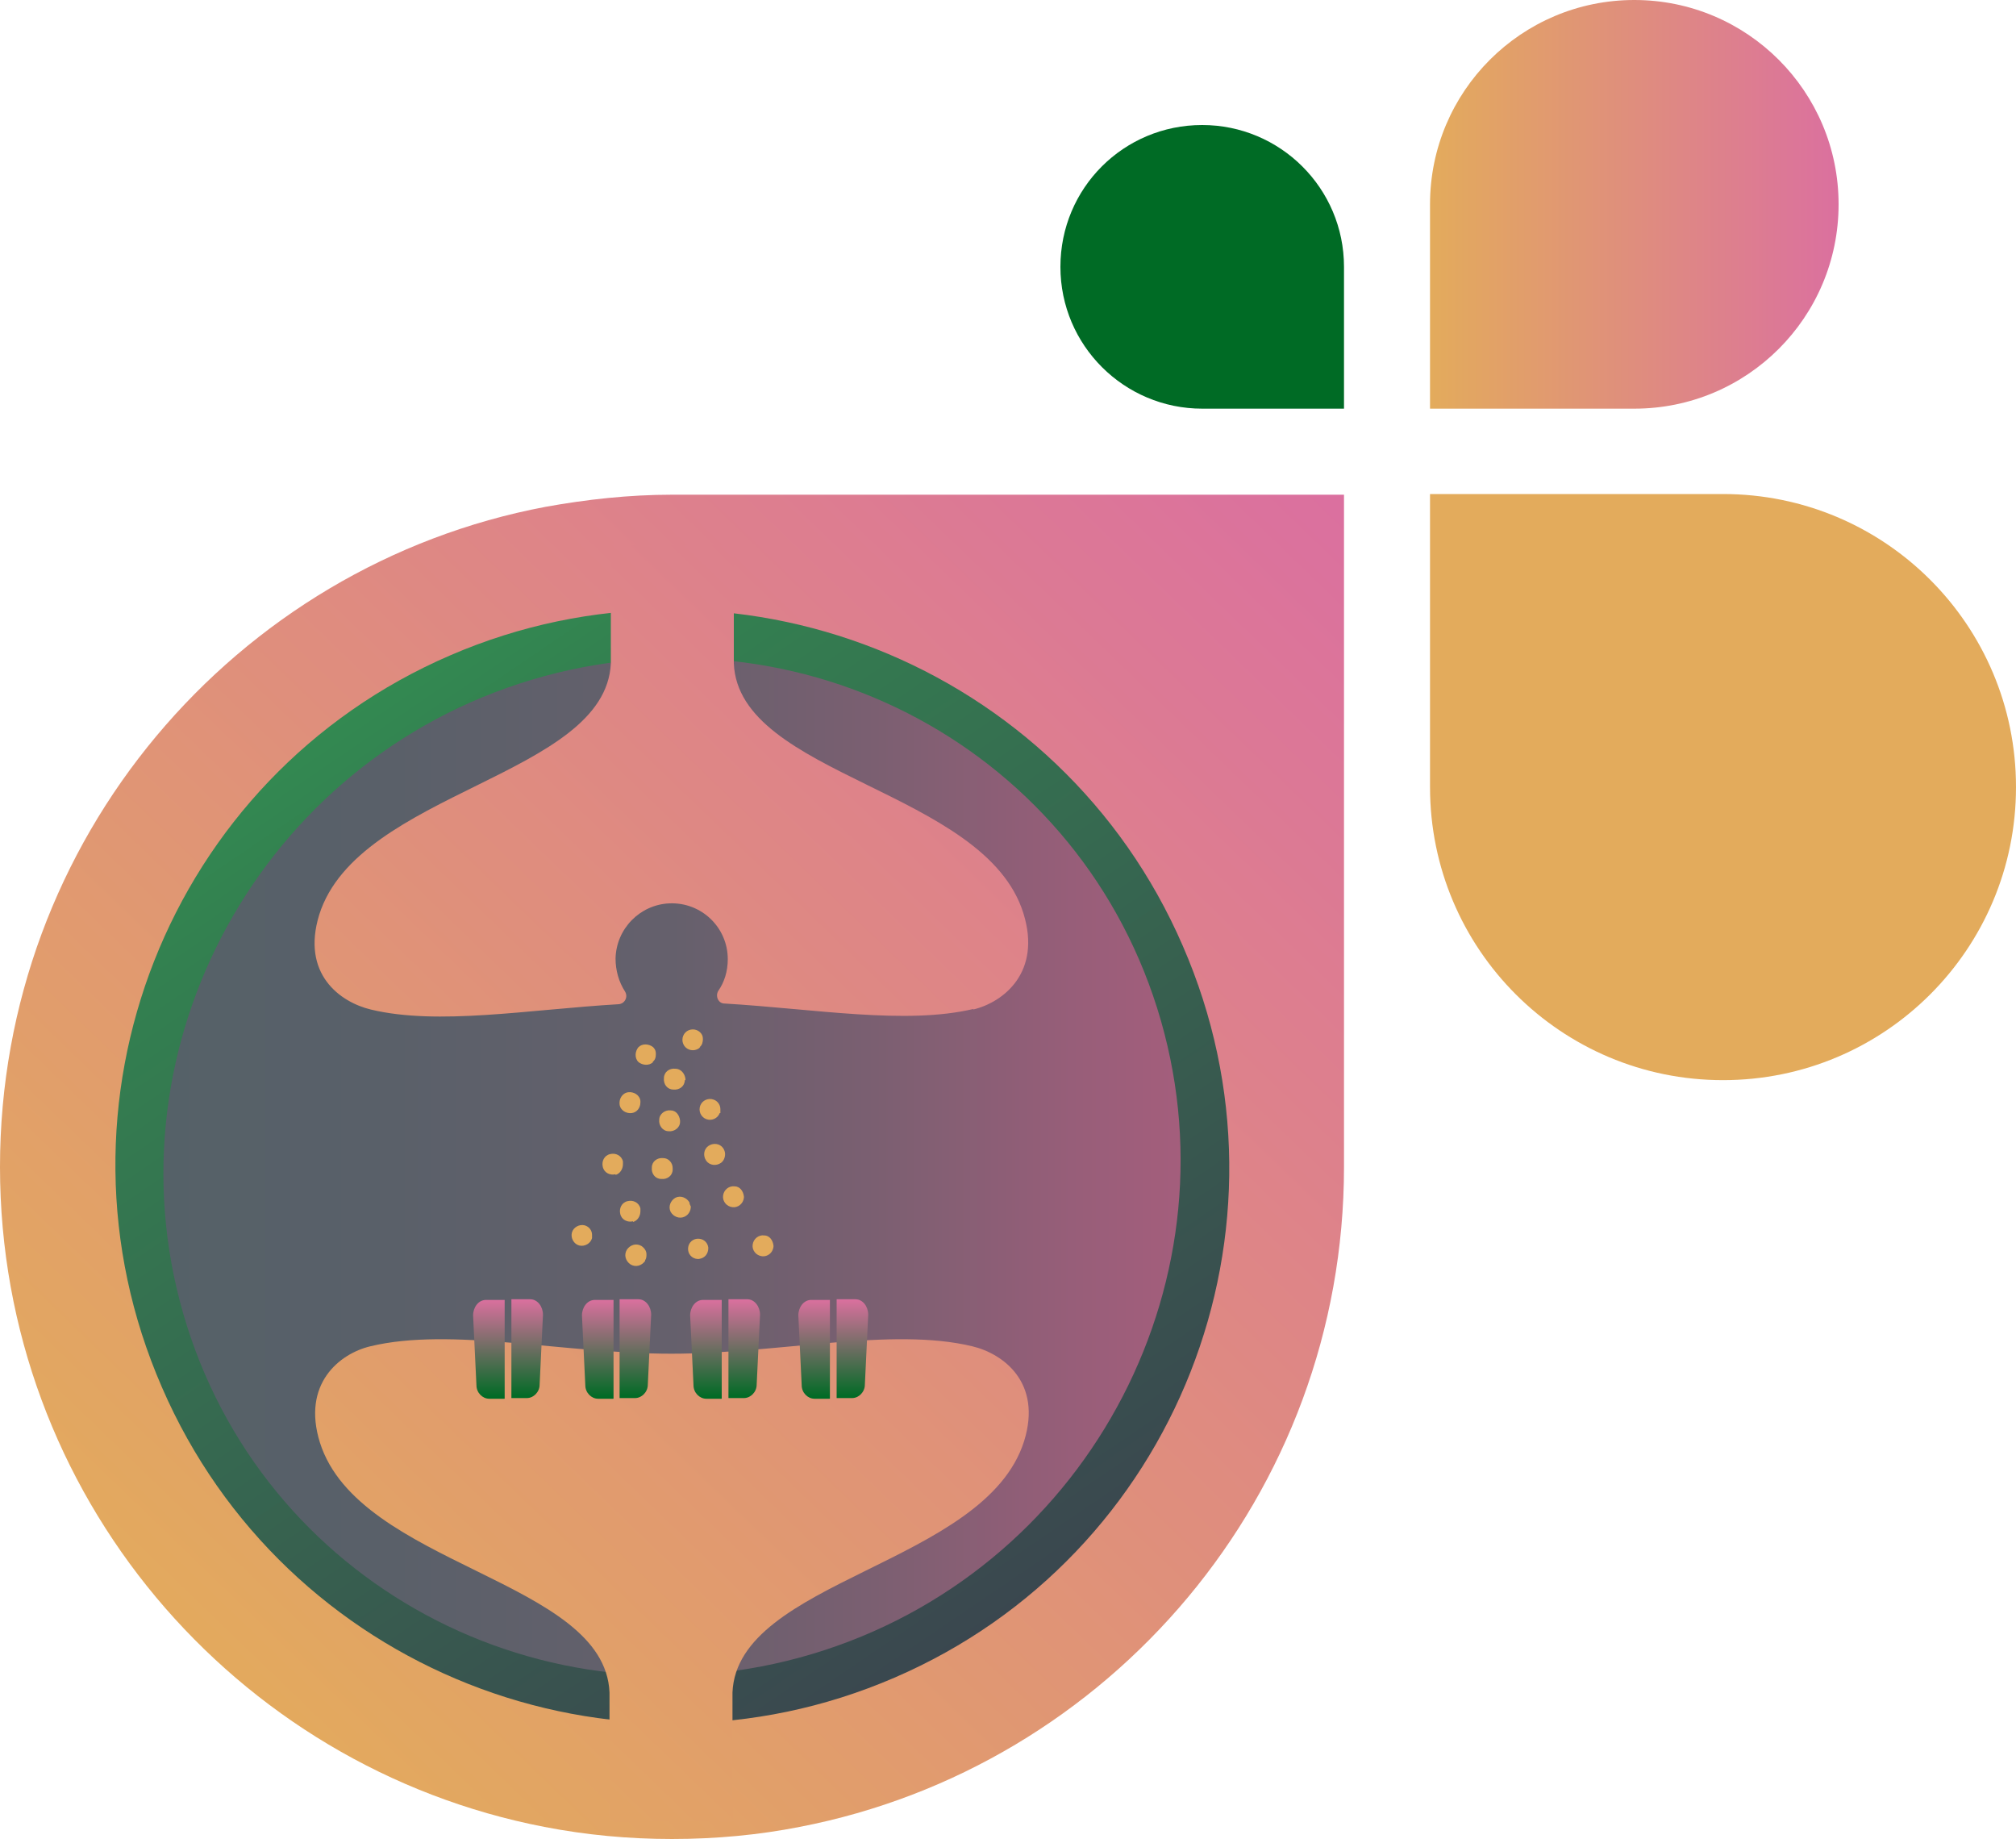 <?xml version="1.0" encoding="UTF-8"?>
<svg id="Layer_2" xmlns="http://www.w3.org/2000/svg" xmlns:xlink="http://www.w3.org/1999/xlink" version="1.1" width="300" height="273.6" viewBox="0 0 300 273.6">
  <!-- Generator: Adobe Illustrator 30.0.0, SVG Export Plug-In . SVG Version: 2.1.1 Build 123)  -->
  <defs>
    <style>
      .st0 {
        fill: url(#linear-gradient2);
      }

      .st1 {
        fill: url(#linear-gradient1);
      }

      .st2 {
        fill: url(#linear-gradient9);
      }

      .st3 {
        fill: url(#linear-gradient3);
      }

      .st4 {
        fill: url(#linear-gradient6);
      }

      .st5 {
        fill: url(#linear-gradient8);
      }

      .st6 {
        fill: url(#linear-gradient7);
      }

      .st7 {
        fill: url(#linear-gradient5);
      }

      .st8 {
        fill: url(#linear-gradient4);
      }

      .st9 {
        fill: #006b25;
      }

      .st10 {
        fill: url(#linear-gradient13);
      }

      .st11 {
        fill: url(#linear-gradient12);
      }

      .st12 {
        fill: url(#linear-gradient11);
      }

      .st13 {
        fill: url(#linear-gradient10);
      }

      .st14 {
        fill: url(#linear-gradient);
      }

      .st15 {
        fill: #e3ab5c;
      }
    </style>
    <linearGradient id="linear-gradient" x1="26.5" y1="72.1" x2="196.9" y2="249" gradientTransform="translate(0 322) scale(1 -1)" gradientUnits="userSpaceOnUse">
      <stop offset="0" stop-color="#e3ab5c"/>
      <stop offset="1" stop-color="#db709f"/>
    </linearGradient>
    <linearGradient id="linear-gradient1" x1="407.7" y1="630.5" x2="573.7" y2="630.5" gradientTransform="translate(-697.3 122.3) rotate(55.8) scale(1 -1)" gradientUnits="userSpaceOnUse">
      <stop offset="0" stop-color="#338951"/>
      <stop offset=".1" stop-color="#338050"/>
      <stop offset="1" stop-color="#3a474f"/>
    </linearGradient>
    <linearGradient id="linear-gradient2" x1="24.3" y1="148.4" x2="175.7" y2="148.4" gradientTransform="translate(0 322) scale(1 -1)" gradientUnits="userSpaceOnUse">
      <stop offset="0" stop-color="#556168"/>
      <stop offset=".2" stop-color="#596069"/>
      <stop offset=".5" stop-color="#65606c"/>
      <stop offset=".7" stop-color="#7b5f71"/>
      <stop offset=".9" stop-color="#985e79"/>
      <stop offset="1" stop-color="#a45e7c"/>
    </linearGradient>
    <linearGradient id="linear-gradient3" x1="212.9" y1="291.6" x2="273.6" y2="291.6" gradientTransform="translate(0 322) scale(1 -1)" gradientUnits="userSpaceOnUse">
      <stop offset="0" stop-color="#e3ab5c"/>
      <stop offset="1" stop-color="#db709f"/>
    </linearGradient>
    <linearGradient id="linear-gradient4" x1="6.3" y1="89.3" x2="178" y2="267.4" gradientTransform="translate(0 322) scale(1 -1)" gradientUnits="userSpaceOnUse">
      <stop offset="0" stop-color="#e3ab5c"/>
      <stop offset="1" stop-color="#db709f"/>
    </linearGradient>
    <linearGradient id="linear-gradient5" x1="46.4" y1="50.6" x2="218.1" y2="228.7" gradientTransform="translate(0 322) scale(1 -1)" gradientUnits="userSpaceOnUse">
      <stop offset="0" stop-color="#e3ab5c"/>
      <stop offset="1" stop-color="#db709f"/>
    </linearGradient>
    <linearGradient id="linear-gradient6" x1="72.7" y1="128.7" x2="72.7" y2="114.1" gradientTransform="translate(0 322) scale(1 -1)" gradientUnits="userSpaceOnUse">
      <stop offset="0" stop-color="#db709f"/>
      <stop offset="1" stop-color="#006b25"/>
    </linearGradient>
    <linearGradient id="linear-gradient7" x1="78.5" y1="128.7" x2="78.5" y2="114.1" gradientTransform="translate(0 322) scale(1 -1)" gradientUnits="userSpaceOnUse">
      <stop offset="0" stop-color="#db709f"/>
      <stop offset="1" stop-color="#006b25"/>
    </linearGradient>
    <linearGradient id="linear-gradient8" x1="88.8" y1="128.7" x2="88.8" y2="114.1" gradientTransform="translate(0 322) scale(1 -1)" gradientUnits="userSpaceOnUse">
      <stop offset="0" stop-color="#db709f"/>
      <stop offset="1" stop-color="#006b25"/>
    </linearGradient>
    <linearGradient id="linear-gradient9" x1="94.7" y1="128.7" x2="94.7" y2="114.1" gradientTransform="translate(0 322) scale(1 -1)" gradientUnits="userSpaceOnUse">
      <stop offset="0" stop-color="#db709f"/>
      <stop offset="1" stop-color="#006b25"/>
    </linearGradient>
    <linearGradient id="linear-gradient10" x1="105" y1="128.7" x2="105" y2="114.1" gradientTransform="translate(0 322) scale(1 -1)" gradientUnits="userSpaceOnUse">
      <stop offset="0" stop-color="#db709f"/>
      <stop offset="1" stop-color="#006b25"/>
    </linearGradient>
    <linearGradient id="linear-gradient11" x1="110.8" y1="128.7" x2="110.8" y2="114.1" gradientTransform="translate(0 322) scale(1 -1)" gradientUnits="userSpaceOnUse">
      <stop offset="0" stop-color="#db709f"/>
      <stop offset="1" stop-color="#006b25"/>
    </linearGradient>
    <linearGradient id="linear-gradient12" x1="121.1" y1="128.7" x2="121.1" y2="114.1" gradientTransform="translate(0 322) scale(1 -1)" gradientUnits="userSpaceOnUse">
      <stop offset="0" stop-color="#db709f"/>
      <stop offset="1" stop-color="#006b25"/>
    </linearGradient>
    <linearGradient id="linear-gradient13" x1="127" y1="128.7" x2="127" y2="114.1" gradientTransform="translate(0 322) scale(1 -1)" gradientUnits="userSpaceOnUse">
      <stop offset="0" stop-color="#db709f"/>
      <stop offset="1" stop-color="#006b25"/>
    </linearGradient>
  </defs>
  <g id="Layer_2-2">
    <g>
      <path class="st14" d="M200,73.6v100c0,48.7-34.9,89.3-81,98.2-6.1,1.2-12.5,1.8-19,1.8s-12.8-.6-19-1.8C34.9,262.9,0,222.3,0,173.6s35-89.5,81.2-98.2c6.1-1.1,12.4-1.8,18.8-1.8h100,0Z"/>
      <path class="st1" d="M24.1,206.4c-18.3-42,.9-90.8,42.9-108.9,41.9-18.1,90.8,1.2,109,43.2,18.3,42-.9,90.8-42.9,108.9-41.9,18.1-90.8-1.2-109-43.2Z"/>
      <path class="st0" d="M172.2,150c12.5,39.7-9.7,82.5-49.5,95.5s-82.4-8.6-94.9-48.3c-12.5-39.7,9.7-82.5,49.5-95.5,39.9-13,82.4,8.6,94.9,48.3h0Z"/>
      <path class="st9" d="M178.9,18.6c11.6,0,21.1,9.4,21.1,21.1v21.1h-21.1c-11.6,0-21.1-9.4-21.1-21.1s9.4-21.1,21.1-21.1Z"/>
      <path class="st3" d="M243.2,0c-16.8,0-30.4,13.6-30.4,30.4v30.4h30.4c16.8,0,30.4-13.6,30.4-30.4S260,0,243.2,0Z"/>
      <path class="st15" d="M300,117.1c0-24.1-19.5-43.6-43.6-43.6h-43.6v43.6c0,24.1,19.5,43.6,43.6,43.6s43.6-19.5,43.6-43.6Z"/>
      <g>
        <path class="st15" d="M107.3,173c-.7.5-1.7.4-2.2-.3h0c-.5-.7-.4-1.7.3-2.2h0c.7-.5,1.7-.4,2.2.3h0c.2.3.3.6.3.9h0c0,.5-.2,1-.6,1.3h0Z"/>
        <path class="st15" d="M104.2,155.8c-.6.6-1.6.6-2.2,0h0c-.6-.6-.6-1.6,0-2.2h0c.6-.6,1.6-.6,2.2,0h0c.3.3.4.6.4,1h0c0,.4-.1.9-.5,1.2h0Z"/>
        <path class="st15" d="M88.1,184.2h0c-.2.8-1.1,1.3-1.9,1.1h0c-.8-.2-1.3-1.1-1.1-1.9h0c.2-.8,1.1-1.3,1.9-1.1h0c.7.2,1.1.8,1.1,1.4h0c0,.2,0,.4,0,.5Z"/>
        <path class="st15" d="M101.9,160.7h0c0,.9-.8,1.5-1.7,1.4h0c-.9,0-1.5-.8-1.4-1.7h0c0-.9.8-1.5,1.7-1.4h0c.8,0,1.4.7,1.5,1.5h0v.2h0Z"/>
        <path class="st15" d="M107.1,165.6c-.3.8-1.2,1.2-2,.9h0c-.8-.3-1.2-1.2-.9-2h0c.3-.8,1.2-1.2,2-.9h0c.6.2,1,.8,1,1.4h0c0,.2,0,.4,0,.6h0Z"/>
        <path class="st15" d="M100.1,174c0,.9-.8,1.5-1.7,1.4h0c-.9,0-1.5-.8-1.4-1.7h0c0-.9.8-1.5,1.7-1.4h0c.8,0,1.4.7,1.4,1.5h0v.2Z"/>
        <path class="st15" d="M104.1,187.3c-.9.1-1.6-.5-1.7-1.3h0c-.1-.9.5-1.6,1.3-1.7h0c.9-.1,1.6.5,1.7,1.3h0s0,0,0,.1h0c0,.8-.5,1.5-1.4,1.6h0Z"/>
        <path class="st15" d="M94,165.6h0c-.8.1-1.7-.4-1.8-1.3h0c-.1-.8.4-1.7,1.3-1.8h0c.8-.1,1.7.4,1.8,1.3h0c0,0,0,.1,0,.2h0c0,.8-.5,1.5-1.3,1.6Z"/>
        <path class="st15" d="M110.7,178.2c-.1.9-.9,1.5-1.7,1.4h0c-.9-.1-1.5-.9-1.4-1.7h0c.1-.9.9-1.5,1.7-1.4h0c.8,0,1.3.7,1.4,1.5h0c0,0,0,.2,0,.3h0Z"/>
        <path class="st15" d="M115.1,185.5c-.1.9-.9,1.5-1.7,1.4h0c-.9-.1-1.5-.9-1.4-1.7h0c.1-.9.9-1.5,1.7-1.4h0c.8,0,1.3.7,1.4,1.5h0c0,0,0,.2,0,.3h0Z"/>
        <path class="st15" d="M101.9,181h0c-.8.4-1.7,0-2.1-.7h0c-.4-.8,0-1.7.7-2.1h0c.8-.4,1.7,0,2.1.7h0c0,.2.1.4.2.6h0c0,.6-.3,1.2-.9,1.5h0Z"/>
        <path class="st15" d="M97.2,158h0c-.6.6-1.6.5-2.2,0h0c-.6-.6-.5-1.6,0-2.2h0c.6-.6,1.6-.5,2.2,0h0c.3.3.4.6.4,1h0c0,.5-.1.9-.5,1.2h0Z"/>
        <path class="st15" d="M96,187.6c-.5.7-1.4,1-2.2.5h0c-.7-.5-1-1.4-.5-2.2h0c.5-.7,1.4-1,2.2-.5h0c.4.3.7.7.7,1.2h0c0,.3,0,.6-.2.9Z"/>
        <path class="st15" d="M94.2,181.7c-.8.2-1.7-.2-1.9-1.1h0c-.2-.8.2-1.7,1.1-1.9h0c.8-.2,1.7.2,1.9,1.1h0c0,.1,0,.2,0,.4h0c0,.7-.4,1.4-1.1,1.6h0Z"/>
        <path class="st15" d="M91.6,174.7c-.8.2-1.7-.2-1.9-1.1h0c-.2-.8.2-1.7,1.1-1.9h0c.8-.2,1.7.2,1.9,1.1h0c0,.1,0,.2,0,.4h0c0,.7-.4,1.4-1.1,1.6h0Z"/>
        <path class="st15" d="M101.2,166.9c0,.9-.9,1.5-1.7,1.4h0c-.9,0-1.5-.9-1.4-1.7h0c0-.9.9-1.5,1.7-1.4h0c.8,0,1.3.7,1.4,1.5h0v.3h0Z"/>
      </g>
      <path class="st8" d="M144.9,150.1c-10.1,2.4-23.6,0-37.1-.8-.9,0-1.4-1.1-.9-1.9.9-1.3,1.4-2.9,1.4-4.7,0-4.7-3.9-8.5-8.7-8.3-4.4.2-7.9,3.8-8,8.2,0,1.8.5,3.5,1.4,4.9.5.8,0,1.8-.9,1.9-13.5.8-26.9,3.2-36.9.8-4.6-1.1-10.4-5.3-7.7-14.1,5.8-18.4,42.6-20.6,43.4-37.4v-17.6h18.3v17.6c.7,16.8,37.4,18.8,43.1,37.2,2.7,8.7-2.9,13.2-7.5,14.3h0Z"/>
      <path class="st7" d="M109,271v-19.2c.7-16.8,37.6-19,43.4-37.4,2.7-8.7-3.1-13-7.7-14.1-12-2.9-28.8,1.1-44.8,1.1s-32.8-4-44.8-1.1c-4.6,1.1-10.2,5.6-7.5,14.3,5.8,18.4,42.4,20.4,43.1,37.2v19.2"/>
      <g>
        <g>
          <path class="st4" d="M75,208.1h-2.2c-1,0-1.9-.9-1.9-2l-.5-10.4c0-1.2.8-2.3,1.9-2.3h2.8v14.7h0Z"/>
          <path class="st6" d="M76.2,208h2.2c1,0,1.9-.9,1.9-2l.5-10.4c0-1.2-.8-2.3-1.9-2.3h-2.8v14.7h0Z"/>
        </g>
        <g>
          <path class="st5" d="M91.2,208.1h-2.2c-1,0-1.9-.9-1.9-2l-.5-10.4c0-1.2.8-2.3,1.9-2.3h2.8v14.7h0Z"/>
          <path class="st2" d="M92.3,208h2.2c1,0,1.9-.9,1.9-2l.5-10.4c0-1.2-.8-2.3-1.9-2.3h-2.8v14.7h0Z"/>
        </g>
        <g>
          <path class="st13" d="M107.3,208.1h-2.2c-1,0-1.9-.9-1.9-2l-.5-10.4c0-1.2.8-2.3,1.9-2.3h2.8v14.7h0Z"/>
          <path class="st12" d="M108.5,208h2.2c1,0,1.9-.9,1.9-2l.5-10.4c0-1.2-.8-2.3-1.9-2.3h-2.8v14.7h0Z"/>
        </g>
        <g>
          <path class="st11" d="M123.4,208.1h-2.2c-1,0-1.9-.9-1.9-2l-.5-10.4c0-1.2.8-2.3,1.9-2.3h2.8v14.7h0Z"/>
          <path class="st10" d="M124.6,208h2.2c1,0,1.9-.9,1.9-2l.5-10.4c0-1.2-.8-2.3-1.9-2.3h-2.8v14.7h0Z"/>
        </g>
      </g>
    </g>
  </g>
</svg>